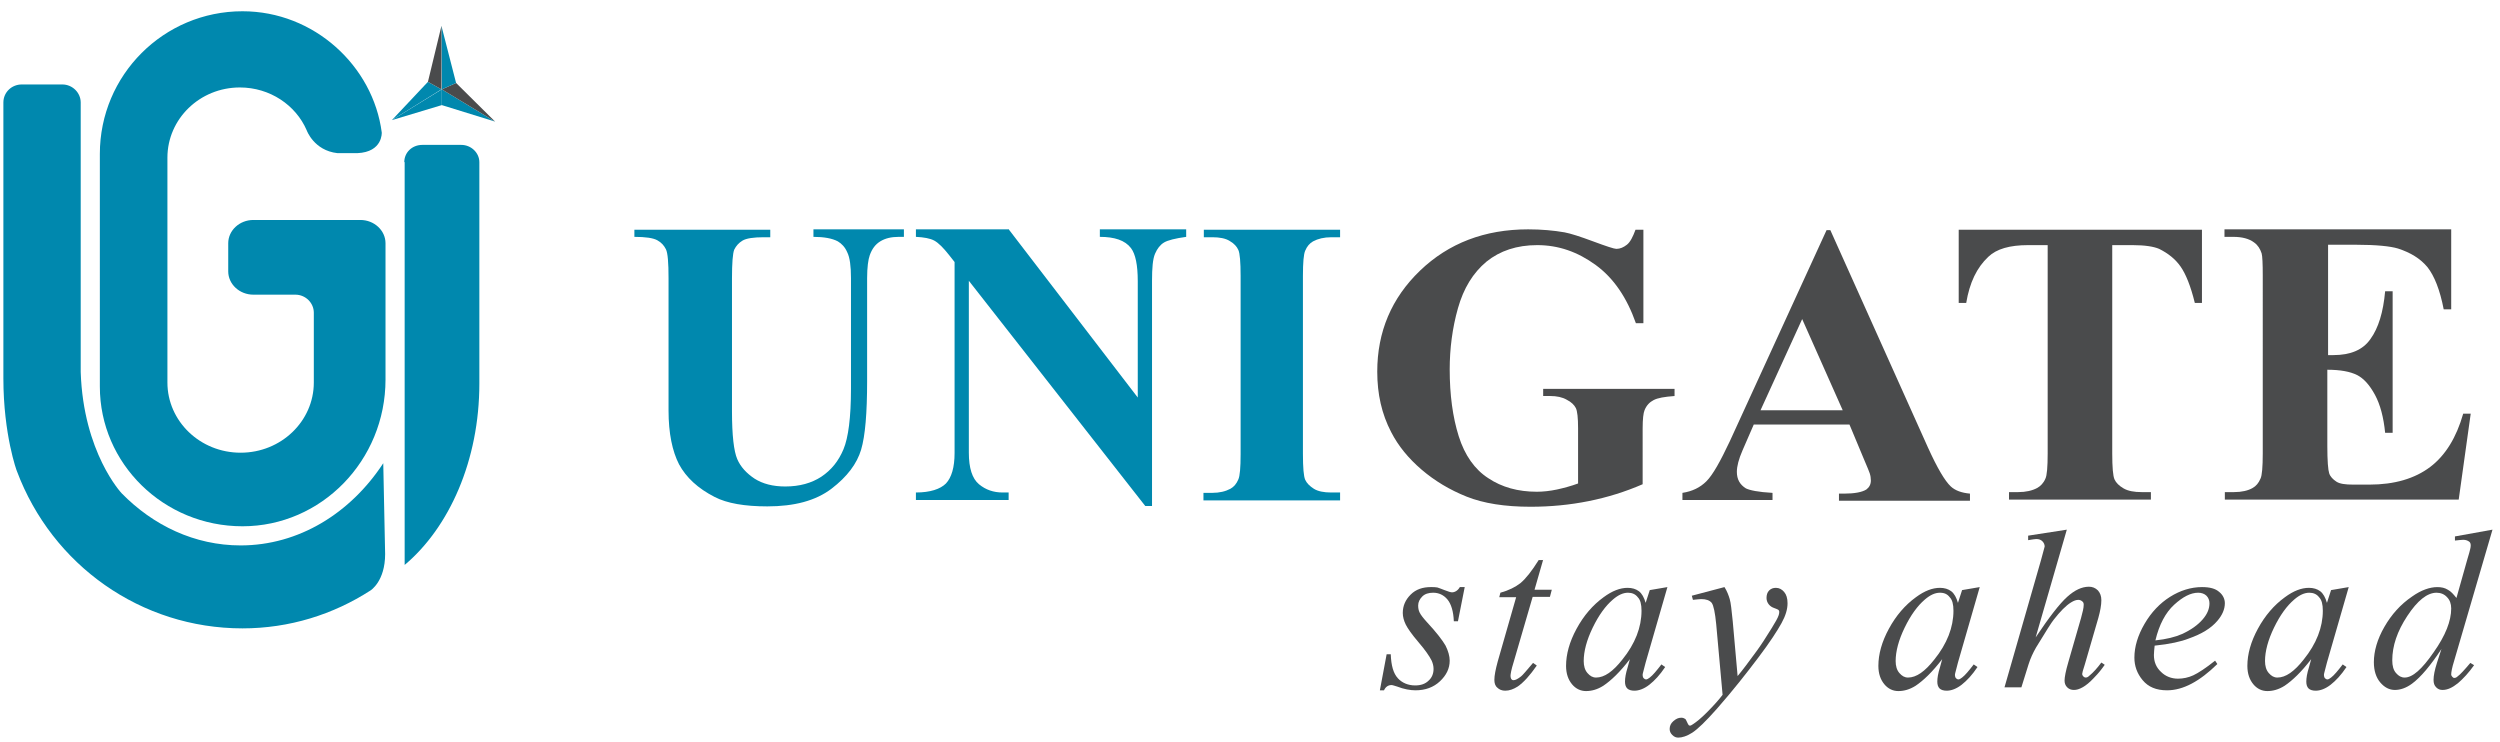 <?xml version="1.0" encoding="utf-8"?>
<!-- Generator: Adobe Illustrator 21.0.2, SVG Export Plug-In . SVG Version: 6.00 Build 0)  -->
<svg version="1.1" id="Layer_1" xmlns="http://www.w3.org/2000/svg" xmlns:xlink="http://www.w3.org/1999/xlink" x="0px" y="0px"
	 viewBox="0 0 666 197.7" style="enable-background:new 0 0 666 197.7;" xml:space="preserve">
<style type="text/css">
	.st0{fill:#4A4B4C;}
	.st1{fill:#0088AE;}
</style>
<g>
	<path class="st0" d="M390.2,156.4l-1.8,9.1h-1.1c-0.1-2.6-0.7-4.6-1.7-5.8c-1-1.2-2.3-1.8-3.8-1.8c-1.2,0-2.2,0.3-2.9,1
		c-0.7,0.7-1.1,1.5-1.1,2.4c0,0.7,0.1,1.3,0.4,1.9c0.3,0.6,0.9,1.4,1.9,2.5c2.6,2.8,4.2,4.9,5,6.3c0.7,1.4,1.1,2.8,1.1,4
		c0,2.1-0.9,3.9-2.6,5.5c-1.7,1.6-3.9,2.4-6.5,2.4c-1.4,0-3.1-0.3-4.9-1c-0.7-0.2-1.2-0.4-1.5-0.4c-0.9,0-1.6,0.5-2,1.4h-1.1
		l1.8-9.6h1.1c0.1,3,0.7,5.1,1.9,6.4c1.1,1.2,2.7,1.9,4.6,1.9c1.5,0,2.7-0.4,3.6-1.3c0.9-0.8,1.3-1.9,1.3-3.1c0-0.8-0.2-1.5-0.5-2.2
		c-0.6-1.2-1.7-2.8-3.5-4.9c-1.8-2.1-2.9-3.7-3.4-4.7c-0.5-1-0.8-2.1-0.8-3.1c0-1.9,0.7-3.5,2.1-4.9s3.2-2,5.4-2
		c0.6,0,1.2,0,1.7,0.1c0.3,0.1,0.9,0.3,1.9,0.7c1,0.4,1.7,0.6,2,0.6c0.8,0,1.6-0.5,2.1-1.4H390.2z"/>
	<path class="st0" d="M411.1,149.1l-2.3,8h4.6l-0.5,1.9h-4.6l-5.1,17.5c-0.6,1.9-0.8,3.1-0.8,3.6c0,0.3,0.1,0.6,0.2,0.8
		c0.2,0.2,0.3,0.3,0.6,0.3c0.5,0,1.1-0.3,2-1c0.5-0.4,1.5-1.6,3.2-3.6l1,0.7c-1.8,2.6-3.5,4.5-5.1,5.6c-1.1,0.7-2.2,1.1-3.3,1.1
		c-0.9,0-1.6-0.3-2.1-0.8c-0.6-0.5-0.8-1.2-0.8-2.1c0-1.1,0.3-2.7,0.9-4.9l4.9-17.1h-4.5l0.3-1.2c2.2-0.6,4-1.5,5.4-2.6
		c1.4-1.2,3-3.2,4.8-6.1H411.1z"/>
	<path class="st0" d="M444.2,156.4l-5.8,20.1l-0.7,2.7c-0.1,0.3-0.1,0.5-0.1,0.7c0,0.3,0.1,0.6,0.3,0.8c0.2,0.2,0.4,0.3,0.6,0.3
		c0.3,0,0.6-0.2,1-0.5c0.8-0.6,1.8-1.8,3.1-3.5l1,0.7c-1.4,2.1-2.8,3.6-4.2,4.7s-2.8,1.6-4,1.6c-0.8,0-1.5-0.2-1.9-0.6
		c-0.4-0.4-0.6-1-0.6-1.8c0-1,0.2-2.2,0.7-3.8l0.6-2.2c-2.6,3.4-5,5.7-7.1,7.1c-1.6,1-3.1,1.4-4.6,1.4c-1.4,0-2.7-0.6-3.7-1.8
		c-1-1.2-1.6-2.8-1.6-4.9c0-3.1,0.9-6.4,2.8-9.9c1.9-3.5,4.3-6.3,7.2-8.4c2.3-1.7,4.4-2.5,6.4-2.5c1.2,0,2.2,0.3,3,0.9
		c0.8,0.6,1.4,1.7,1.8,3.1l1.1-3.4L444.2,156.4z M433.7,157.9c-1.3,0-2.6,0.6-4,1.8c-2,1.7-3.8,4.2-5.4,7.5
		c-1.6,3.3-2.4,6.3-2.4,8.9c0,1.3,0.3,2.4,1,3.2c0.7,0.8,1.4,1.2,2.3,1.2c2.2,0,4.5-1.6,7-4.8c3.4-4.2,5.1-8.6,5.1-13
		c0-1.7-0.3-2.9-1-3.6C435.7,158.3,434.8,157.9,433.7,157.9z"/>
	<path class="st0" d="M459.4,156.4c0.7,1.1,1.1,2.2,1.4,3.2c0.3,1,0.5,3,0.8,5.9l1.3,14.6c1.2-1.4,2.9-3.7,5.1-6.7
		c1.1-1.5,2.4-3.5,4-6.1c1-1.6,1.6-2.7,1.8-3.3c0.1-0.3,0.2-0.6,0.2-1c0-0.2-0.1-0.4-0.2-0.5c-0.1-0.1-0.5-0.3-1.1-0.5
		s-1.1-0.5-1.5-1c-0.4-0.5-0.6-1.1-0.6-1.7c0-0.8,0.2-1.5,0.7-2c0.5-0.5,1.1-0.7,1.8-0.7c0.9,0,1.6,0.4,2.2,1.1s0.9,1.7,0.9,3
		c0,1.6-0.5,3.3-1.6,5.3c-1.1,2-3.1,5.1-6.2,9.2s-6.7,8.7-11,13.6c-3,3.4-5.2,5.5-6.6,6.4c-1.4,0.9-2.7,1.3-3.7,1.3
		c-0.6,0-1.1-0.2-1.6-0.7c-0.5-0.5-0.7-1-0.7-1.6c0-0.8,0.3-1.5,1-2.1s1.3-0.9,2.1-0.9c0.4,0,0.7,0.1,1,0.3c0.2,0.1,0.3,0.4,0.5,0.8
		c0.2,0.5,0.4,0.8,0.5,0.9c0.1,0.1,0.2,0.1,0.4,0.1c0.1,0,0.3-0.1,0.6-0.3c1.1-0.7,2.3-1.7,3.8-3.2c1.9-1.9,3.3-3.5,4.2-4.7
		l-1.7-18.8c-0.3-3.1-0.7-5-1.2-5.7c-0.6-0.7-1.5-1-2.8-1c-0.4,0-1.2,0.1-2.2,0.2l-0.3-1.1L459.4,156.4z"/>
	<path class="st0" d="M527.4,156.4l-5.8,20.1l-0.7,2.7c-0.1,0.3-0.1,0.5-0.1,0.7c0,0.3,0.1,0.6,0.3,0.8c0.2,0.2,0.4,0.3,0.6,0.3
		c0.3,0,0.6-0.2,1-0.5c0.8-0.6,1.8-1.8,3.1-3.5l1,0.7c-1.4,2.1-2.8,3.6-4.2,4.7s-2.8,1.6-4,1.6c-0.8,0-1.5-0.2-1.9-0.6
		c-0.4-0.4-0.6-1-0.6-1.8c0-1,0.2-2.2,0.7-3.8l0.6-2.2c-2.6,3.4-5,5.7-7.1,7.1c-1.6,1-3.1,1.4-4.6,1.4c-1.4,0-2.7-0.6-3.7-1.8
		c-1-1.2-1.6-2.8-1.6-4.9c0-3.1,0.9-6.4,2.8-9.9c1.9-3.5,4.3-6.3,7.2-8.4c2.3-1.7,4.4-2.5,6.4-2.5c1.2,0,2.2,0.3,3,0.9
		c0.8,0.6,1.4,1.7,1.8,3.1l1.1-3.4L527.4,156.4z M516.8,157.9c-1.3,0-2.6,0.6-4,1.8c-2,1.7-3.8,4.2-5.4,7.5
		c-1.6,3.3-2.4,6.3-2.4,8.9c0,1.3,0.3,2.4,1,3.2c0.7,0.8,1.4,1.2,2.3,1.2c2.2,0,4.5-1.6,7-4.8c3.4-4.2,5.1-8.6,5.1-13
		c0-1.7-0.3-2.9-1-3.6C518.8,158.3,518,157.9,516.8,157.9z"/>
	<path class="st0" d="M550.6,141.1l-8.3,28.7c3.6-5.4,6.4-9,8.4-10.8c2-1.8,3.9-2.7,5.8-2.7c0.9,0,1.7,0.3,2.4,1
		c0.6,0.7,0.9,1.5,0.9,2.6c0,1.3-0.3,2.9-0.8,4.7l-3.6,12.4c-0.5,1.5-0.7,2.3-0.7,2.5c0,0.3,0.1,0.5,0.3,0.7
		c0.2,0.2,0.4,0.3,0.6,0.3c0.3,0,0.6-0.1,0.9-0.4c1.1-0.9,2.2-2.1,3.3-3.6l0.9,0.6c-0.7,1-1.6,2.2-2.8,3.4c-1.2,1.3-2.2,2.1-3.1,2.6
		c-0.9,0.5-1.6,0.7-2.3,0.7c-0.7,0-1.3-0.2-1.8-0.7c-0.5-0.5-0.7-1.1-0.7-1.8c0-0.9,0.3-2.5,1-4.9l3.4-11.8c0.4-1.5,0.7-2.6,0.7-3.5
		c0-0.4-0.1-0.7-0.4-0.9c-0.2-0.2-0.6-0.4-1-0.4c-0.6,0-1.2,0.2-2,0.7c-1.3,0.8-2.9,2.4-4.6,4.6c-0.5,0.6-2.1,3.1-4.7,7.4
		c-0.8,1.4-1.5,2.9-2,4.5l-1.9,6.1H534l9.7-33.8l1-3.7c0-0.5-0.2-1-0.6-1.4s-0.9-0.6-1.6-0.6c-0.4,0-0.9,0.1-1.6,0.2l-0.6,0.1v-1.2
		L550.6,141.1z"/>
	<path class="st0" d="M574,172c-0.1,1-0.2,1.8-0.2,2.5c0,1.8,0.6,3.3,1.9,4.5c1.2,1.2,2.8,1.8,4.5,1.8c1.4,0,2.8-0.3,4.1-0.9
		c1.3-0.6,3.3-1.9,5.8-3.9l0.6,0.9c-4.7,4.6-9.1,7-13.4,7c-2.9,0-5-0.9-6.5-2.7s-2.2-3.8-2.2-6c0-2.9,0.9-5.9,2.7-9s4.1-5.5,6.8-7.2
		c2.7-1.7,5.6-2.6,8.5-2.6c2.1,0,3.6,0.4,4.6,1.3c1,0.8,1.5,1.9,1.5,3c0,1.6-0.7,3.2-2,4.7c-1.7,2-4.2,3.5-7.6,4.7
		C581.1,170.9,578,171.6,574,172z M574.2,170.6c2.9-0.3,5.3-0.9,7.1-1.7c2.4-1.1,4.2-2.4,5.5-3.9s1.8-2.9,1.8-4.3
		c0-0.8-0.3-1.5-0.8-2c-0.5-0.5-1.3-0.8-2.2-0.8c-2,0-4.1,1.1-6.4,3.2C576.9,163.2,575.2,166.4,574.2,170.6z"/>
	<path class="st0" d="M625.7,156.4l-5.8,20.1l-0.7,2.7c-0.1,0.3-0.1,0.5-0.1,0.7c0,0.3,0.1,0.6,0.3,0.8c0.2,0.2,0.4,0.3,0.6,0.3
		c0.3,0,0.6-0.2,1-0.5c0.8-0.6,1.8-1.8,3.1-3.5l1,0.7c-1.4,2.1-2.8,3.6-4.2,4.7s-2.8,1.6-4,1.6c-0.8,0-1.5-0.2-1.9-0.6
		c-0.4-0.4-0.6-1-0.6-1.8c0-1,0.2-2.2,0.7-3.8l0.6-2.2c-2.6,3.4-5,5.7-7.1,7.1c-1.6,1-3.1,1.4-4.6,1.4c-1.4,0-2.7-0.6-3.7-1.8
		c-1-1.2-1.6-2.8-1.6-4.9c0-3.1,0.9-6.4,2.8-9.9c1.9-3.5,4.3-6.3,7.2-8.4c2.3-1.7,4.4-2.5,6.4-2.5c1.2,0,2.2,0.3,3,0.9
		c0.8,0.6,1.4,1.7,1.8,3.1l1.1-3.4L625.7,156.4z M615.2,157.9c-1.3,0-2.6,0.6-4,1.8c-2,1.7-3.8,4.2-5.4,7.5
		c-1.6,3.3-2.4,6.3-2.4,8.9c0,1.3,0.3,2.4,1,3.2c0.7,0.8,1.4,1.2,2.3,1.2c2.2,0,4.5-1.6,7-4.8c3.4-4.2,5.1-8.6,5.1-13
		c0-1.7-0.3-2.9-1-3.6C617.2,158.3,616.3,157.9,615.2,157.9z"/>
	<path class="st0" d="M664,141.1L653.8,176c-0.6,1.9-0.8,3.1-0.8,3.7c0,0.2,0.1,0.4,0.3,0.6c0.2,0.2,0.3,0.3,0.5,0.3
		c0.3,0,0.6-0.1,0.9-0.4c0.7-0.5,1.8-1.7,3.4-3.6l1,0.6c-1.4,2-2.9,3.6-4.3,4.8c-1.5,1.2-2.8,1.8-4.1,1.8c-0.7,0-1.2-0.2-1.7-0.7
		s-0.7-1.1-0.7-2c0-1.1,0.3-2.6,0.9-4.5l1.2-3.7c-2.9,4.4-5.5,7.5-7.8,9.2c-1.6,1.2-3.2,1.7-4.6,1.7c-1.5,0-2.8-0.7-3.9-2
		s-1.7-3.1-1.7-5.4c0-2.9,0.9-6.1,2.8-9.4c1.9-3.3,4.3-6,7.4-8.1c2.4-1.7,4.7-2.5,6.7-2.5c1.1,0,2,0.2,2.8,0.7
		c0.8,0.4,1.5,1.2,2.3,2.2l2.9-10.3c0.2-0.7,0.4-1.3,0.5-1.7c0.2-0.8,0.4-1.4,0.4-2c0-0.4-0.1-0.8-0.4-1c-0.4-0.3-0.9-0.5-1.6-0.5
		c-0.5,0-1.2,0.1-2.2,0.2v-1.1L664,141.1z M653,162.1c0-1.3-0.4-2.3-1.1-3c-0.7-0.8-1.7-1.2-2.8-1.2c-2.5,0-5.1,2.1-7.8,6.2
		s-4,8-4,11.8c0,1.5,0.3,2.6,1,3.4c0.7,0.8,1.4,1.2,2.3,1.2c2.1,0,4.6-2.2,7.7-6.7C651.5,169.3,653,165.4,653,162.1z"/>
</g>
<g>
	<path class="st1" d="M169.3,61.2h35.9v2h-1.8c-2.7,0-4.6,0.3-5.6,0.9c-1,0.6-1.7,1.4-2.2,2.4c-0.4,1-0.6,3.6-0.6,7.7v35.3
		c0,6.5,0.5,10.7,1.4,12.8c0.9,2.1,2.5,3.8,4.6,5.2c2.2,1.4,4.9,2.1,8.2,2.1c3.8,0,7-0.9,9.6-2.6c2.7-1.8,4.6-4.2,5.9-7.3
		c1.3-3.1,2-8.5,2-16.1V74.1c0-3.2-0.3-5.5-1-6.9c-0.6-1.4-1.5-2.3-2.5-2.9c-1.5-0.8-3.7-1.2-6.5-1.2v-2h24.1v2h-1.4
		c-2,0-3.6,0.4-4.9,1.2c-1.3,0.8-2.2,2-2.8,3.7c-0.4,1.1-0.7,3.2-0.7,6.1v27.4c0,8.5-0.5,14.6-1.6,18.3s-3.7,7.2-7.9,10.4
		c-4.2,3.2-9.9,4.7-17.1,4.7c-6,0-10.7-0.8-14-2.5c-4.5-2.3-7.6-5.2-9.5-8.7c-1.8-3.5-2.8-8.3-2.8-14.3V74.1c0-4.1-0.2-6.7-0.7-7.7
		c-0.5-1-1.2-1.8-2.3-2.4c-1.1-0.6-3.1-0.9-6.1-0.9V61.2z"/>
	<path class="st1" d="M268.8,61.2l34.3,44.7v-31c0-4.3-0.6-7.2-1.8-8.8c-1.6-2.1-4.4-3-8.3-3v-2h23v2c-2.9,0.4-4.9,0.9-5.9,1.5
		c-1,0.6-1.8,1.6-2.4,3c-0.6,1.4-0.8,3.8-0.8,7.2v60h-1.8l-47-60v45.8c0,4.1,0.9,6.9,2.7,8.4c1.8,1.5,3.9,2.2,6.3,2.2h1.6v2h-24.7
		v-2c3.8,0,6.5-0.9,8-2.4c1.5-1.6,2.3-4.3,2.3-8.1V69.8l-1.5-1.9c-1.5-1.9-2.8-3.2-3.9-3.8c-1.1-0.6-2.8-0.9-4.9-1v-2H268.8z"/>
	<path class="st1" d="M357,131.3v2h-36.4v-2h2.3c2,0,3.6-0.4,4.9-1.1c0.9-0.5,1.6-1.3,2.1-2.5c0.4-0.9,0.6-3.1,0.6-6.7V73.5
		c0-3.7-0.2-6-0.6-6.9c-0.4-0.9-1.1-1.7-2.3-2.4c-1.1-0.7-2.7-1-4.6-1h-2.3v-2H357v2h-2.3c-2,0-3.6,0.4-4.9,1.1
		c-0.9,0.5-1.6,1.3-2.1,2.5c-0.4,0.9-0.6,3.1-0.6,6.7v47.4c0,3.7,0.2,6,0.6,6.9c0.4,0.9,1.2,1.7,2.3,2.4c1.1,0.7,2.7,1,4.6,1H357z"
		/>
	<path class="st0" d="M437.8,61.2v24.9h-2c-2.4-6.8-5.9-12-10.7-15.5c-4.8-3.5-9.9-5.3-15.6-5.3c-5.4,0-9.9,1.5-13.5,4.4
		c-3.6,3-6.1,7.1-7.6,12.4c-1.5,5.3-2.2,10.8-2.2,16.3c0,6.8,0.8,12.7,2.4,17.8c1.6,5.1,4.3,8.9,7.9,11.2c3.6,2.4,7.9,3.6,12.9,3.6
		c1.7,0,3.5-0.2,5.4-0.6c1.8-0.4,3.7-0.9,5.6-1.6v-14.7c0-2.8-0.2-4.6-0.6-5.4c-0.4-0.8-1.2-1.6-2.4-2.2c-1.2-0.7-2.7-1-4.4-1h-1.9
		v-1.9h35v1.9c-2.7,0.2-4.5,0.5-5.6,1.1c-1,0.5-1.9,1.4-2.4,2.7c-0.3,0.7-0.5,2.3-0.5,4.8V129c-4.6,2-9.4,3.5-14.4,4.5
		c-5,1-10.1,1.5-15.5,1.5c-6.8,0-12.5-0.9-17-2.7c-4.5-1.8-8.5-4.2-12-7.2c-3.5-3-6.2-6.3-8.1-10c-2.5-4.8-3.7-10.1-3.7-16.1
		c0-10.6,3.8-19.6,11.4-26.9c7.6-7.3,17.2-11,28.8-11c3.6,0,6.8,0.3,9.7,0.8c1.6,0.3,4.1,1.1,7.6,2.4c3.5,1.3,5.6,2,6.2,2
		c1,0,1.9-0.4,2.8-1.1c0.9-0.7,1.6-2.1,2.3-4H437.8z"/>
	<path class="st0" d="M492.7,113.1h-25.5l-3,6.9c-1,2.3-1.5,4.2-1.5,5.7c0,2,0.8,3.4,2.4,4.4c1,0.5,3.3,1,7.1,1.2v1.9h-24v-1.9
		c2.6-0.4,4.7-1.4,6.4-3.1c1.7-1.7,3.7-5.3,6.2-10.6l25.8-56.3h1l26,57.9c2.5,5.5,4.5,8.9,6.1,10.4c1.2,1.1,2.9,1.7,5.1,1.9v1.9
		h-34.9v-1.9h1.4c2.8,0,4.8-0.4,5.9-1.1c0.8-0.6,1.2-1.4,1.2-2.4c0-0.6-0.1-1.3-0.3-1.9c-0.1-0.3-0.6-1.6-1.6-3.9L492.7,113.1z
		 M490.9,109.3L480.1,85l-11.1,24.3H490.9z"/>
	<path class="st0" d="M586.6,61.2v19.5h-1.9c-1.1-4.5-2.4-7.7-3.8-9.7c-1.4-2-3.3-3.5-5.7-4.7c-1.4-0.6-3.7-1-7.1-1h-5.4v55.5
		c0,3.7,0.2,6,0.6,6.9c0.4,0.9,1.2,1.7,2.4,2.4c1.2,0.7,2.8,1,4.9,1h2.4v2h-37.8v-2h2.4c2.1,0,3.8-0.4,5.1-1.1
		c0.9-0.5,1.7-1.3,2.2-2.5c0.4-0.8,0.6-3.1,0.6-6.7V65.3h-5.2c-4.9,0-8.4,1-10.6,3.1c-3.1,2.9-5,6.9-5.9,12.3h-2V61.2H586.6z"/>
	<path class="st0" d="M620.2,65.3v29.3h1.4c4.6,0,7.9-1.4,9.9-4.3c2.1-2.9,3.4-7.1,3.9-12.7h2v37.7h-2c-0.4-4.1-1.3-7.5-2.7-10.1
		c-1.4-2.6-3-4.4-4.8-5.3c-1.8-0.9-4.4-1.4-7.9-1.4v20.3c0,4,0.2,6.4,0.5,7.3c0.3,0.9,1,1.6,1.9,2.2c0.9,0.6,2.4,0.8,4.5,0.8h4.3
		c6.7,0,12.1-1.6,16.2-4.7c4.1-3.1,7-7.9,8.8-14.2h2l-3.2,22.9h-62.3v-2h2.4c2.1,0,3.8-0.4,5-1.1c0.9-0.5,1.6-1.3,2.1-2.5
		c0.4-0.8,0.6-3.1,0.6-6.7V73.5c0-3.3-0.1-5.3-0.3-6c-0.4-1.2-1-2.2-2-2.9c-1.3-1-3.2-1.5-5.5-1.5h-2.4v-2h60.4v21.3h-2
		c-1-5.2-2.5-8.9-4.3-11.2c-1.9-2.3-4.5-3.9-7.9-5c-2-0.6-5.7-1-11.2-1H620.2z"/>
	<path class="st1" d="M107.7,43.2c0-2.6,2.1-4.6,4.8-4.6h10.4c2.6,0,4.8,2.1,4.8,4.6v59c0,20.4-8,38.3-19.9,48.3V43.2z"/>
	<path class="st1" d="M95.2,40.8c6.8-0.3,6.5-5.5,6.5-5.5C99.4,17.6,83.7,3,64.6,3c-21,0-38,17-38,38V103c0,20.5,17,37.2,38,37.2
		c21,0,38.1-17.5,38.1-39.1V64.8c0-3.4-3-6.2-6.7-6.2H67.5c-3.7,0-6.7,2.8-6.7,6.2v7.5c0,3.4,3,6.2,6.7,6.2h11.2
		c2.7,0,4.9,2.2,4.9,4.8v18.6c0,10.3-8.7,18.7-19.5,18.7c-10.8,0-19.5-8.4-19.5-18.7V42c0-10.3,8.6-18.7,19.3-18.7
		c8,0,14.9,4.7,17.8,11.4c0,0,1.9,5.4,8.2,6.1L95.2,40.8z"/>
	<path class="st1" d="M0.9,100.8V27.3c0-2.7,2.2-4.8,4.9-4.8h10.8c2.7,0,4.9,2.2,4.9,4.8v71.8c0.7,21.5,10.9,32.3,10.9,32.3
		c8.4,8.6,19.5,13.9,31.7,13.9c15.5,0,29.3-8.6,38-21.9l0.5,24.2c0,7.3-3.9,9.7-3.9,9.7c-9.9,6.4-21.6,10.1-34.1,10.1
		c-27,0-50.7-16.8-60.1-41.9C4.5,125.6,0.9,115.8,0.9,100.8"/>
	<polygon class="st1" points="117.6,23.8 104.4,32 114,21.8 	"/>
	<polygon class="st1" points="117.7,23.8 104.4,32 117.7,28 	"/>
	<polygon class="st1" points="117.7,23.8 131.9,32.4 117.7,28 	"/>
	<polygon class="st0" points="117.7,23.8 131.9,32.4 121.5,22.1 	"/>
	<polygon class="st1" points="117.7,23.8 117.6,6.9 121.5,22.1 	"/>
	<polygon class="st0" points="117.6,23.8 117.6,6.9 114,21.8 	"/>
</g>
</svg>
